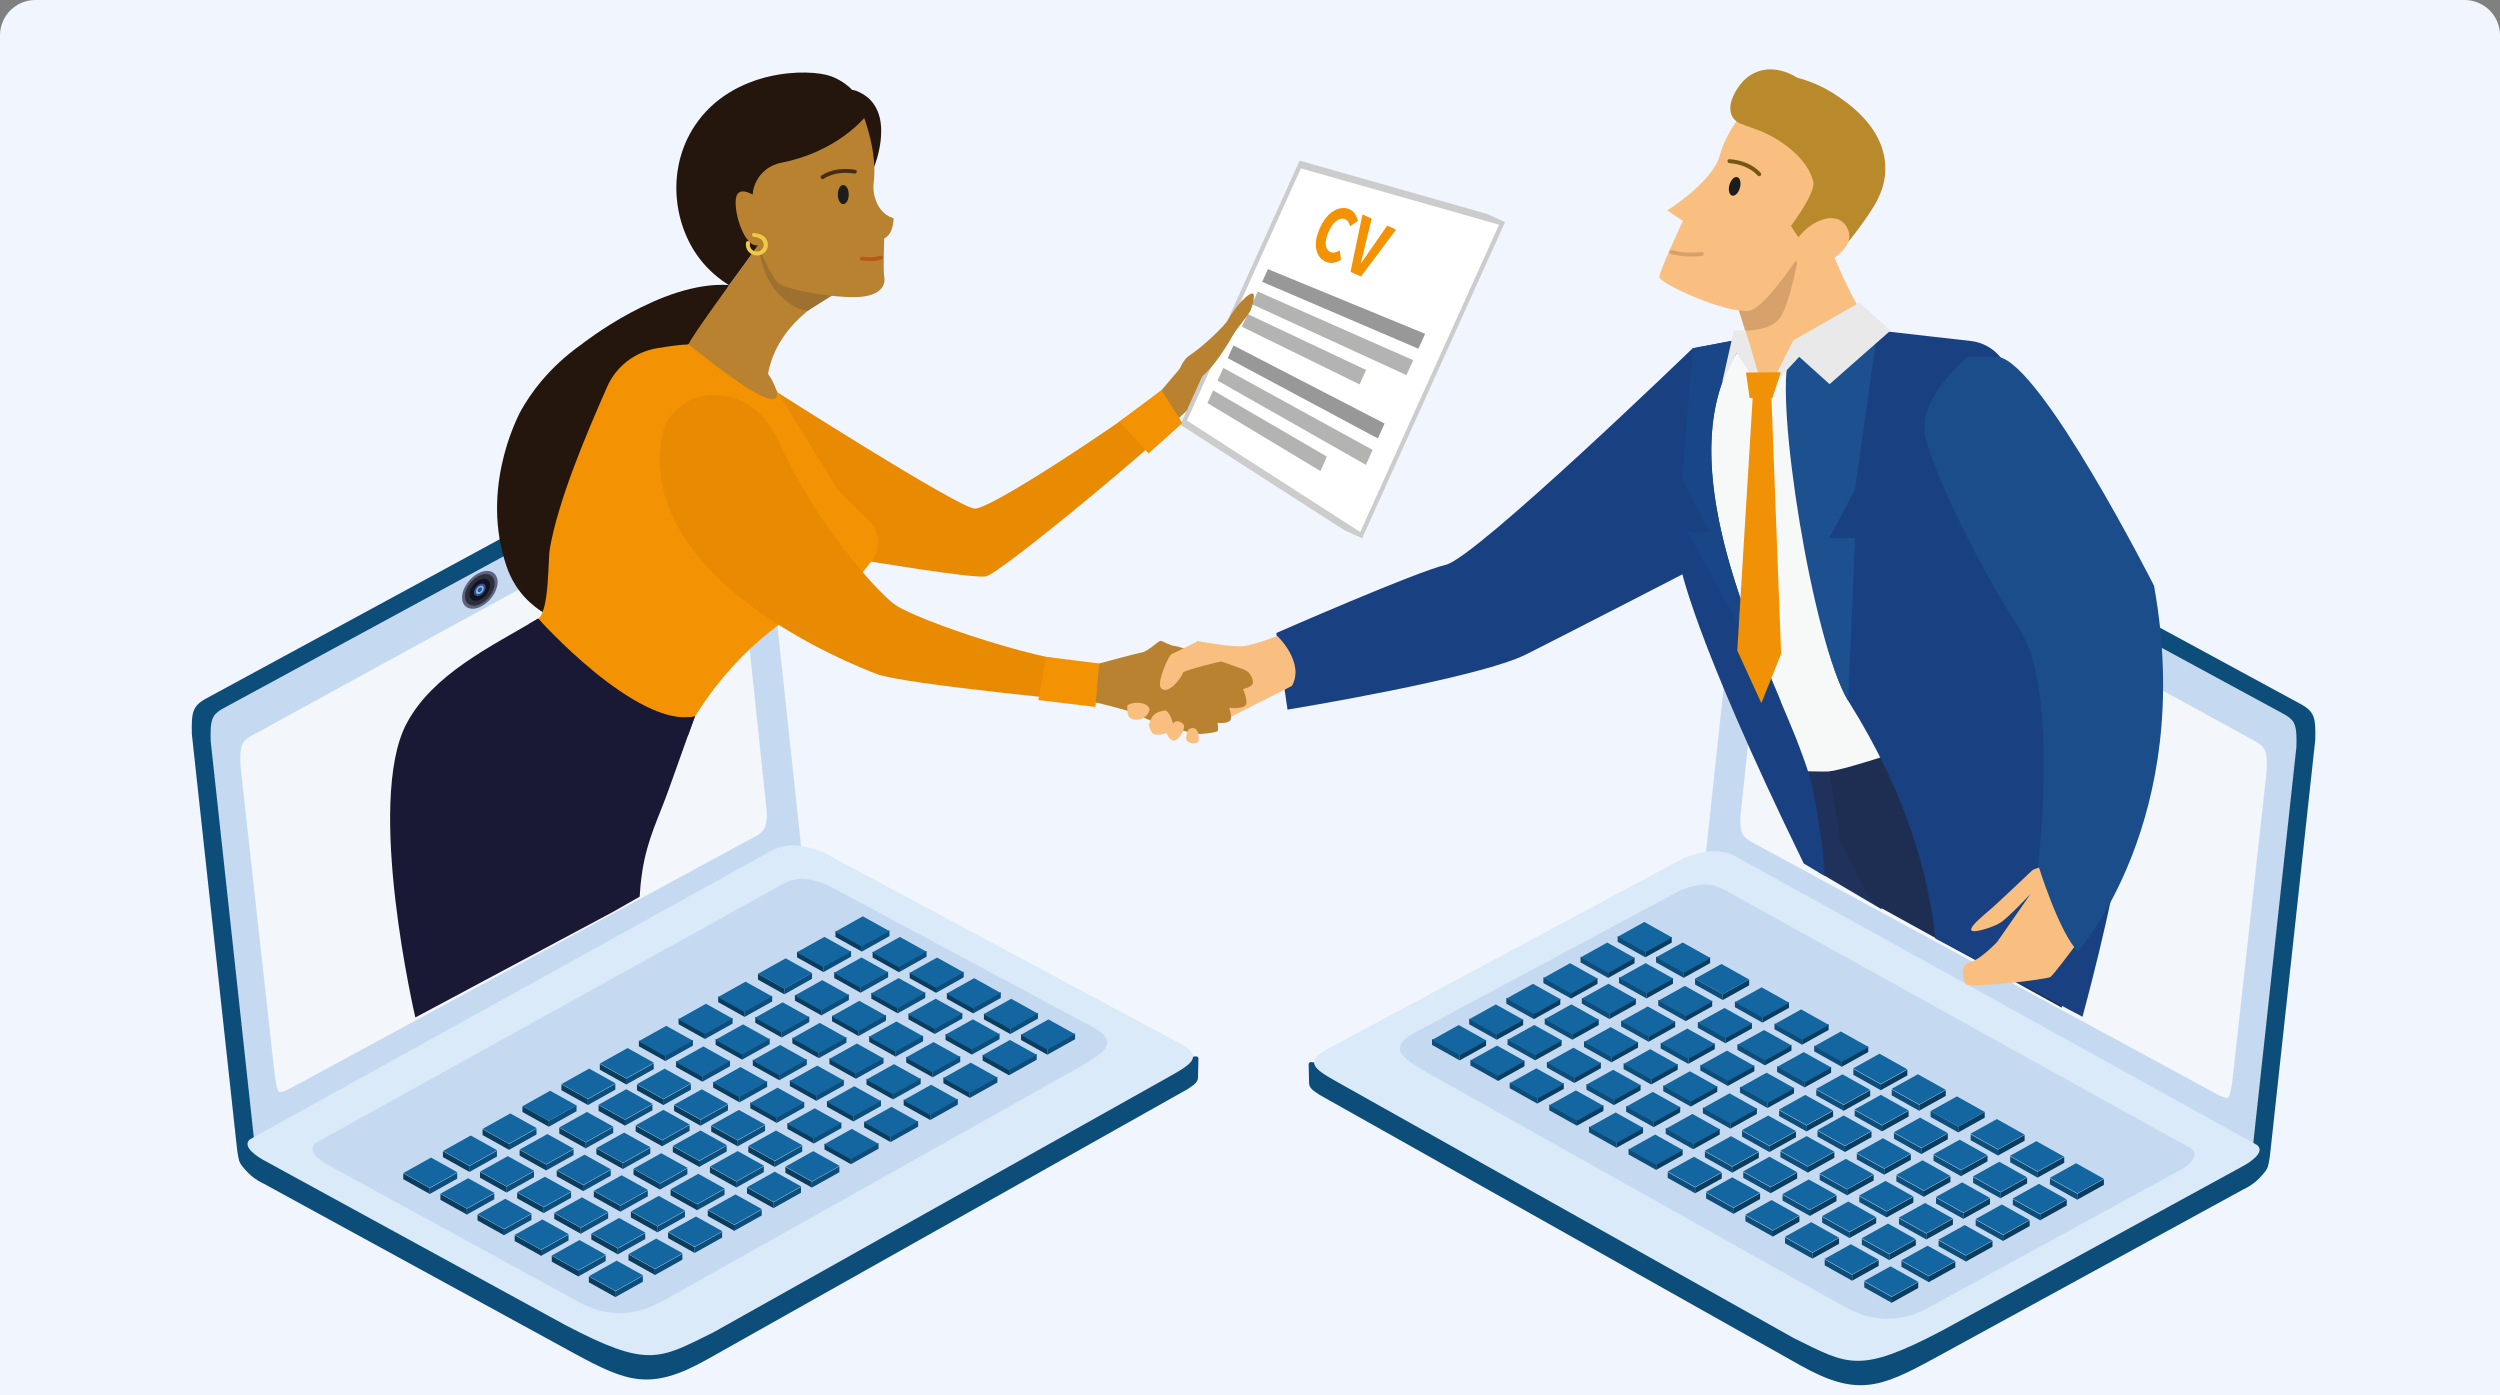 <svg width="353" height="197" viewBox="0 0 353 197" fill="none" xmlns="http://www.w3.org/2000/svg">
<rect x="0" y="0" width="353" height="197" fill="#808080" stroke="none"/>
<path d="M0 5C0 2.239 2.239 0 5 0H348C350.761 0 353 2.239 353 5V197H0V5Z" fill="#F1F5FE"/>
<path fill-rule="evenodd" clip-rule="evenodd" d="M250.898 59.295L324.834 99.401C326.901 100.509 326.979 101.485 326.911 104.499L320.611 162.324C320.465 164.033 320.211 164.888 319.802 165.16L316.603 167.217L244.345 124.67C242.716 123.731 242.297 122.998 242.365 120.209L247.27 60.103L249.425 59.089C249.806 58.948 250.381 59.004 250.898 59.295Z" fill="#0D4D7A"/>
<path fill-rule="evenodd" clip-rule="evenodd" d="M249.104 61.032L322.396 100.781C322.942 101.072 323.517 101.438 323.839 101.974C324.366 102.856 324.268 104.518 324.249 105.504L318.056 162.39C317.978 163.085 317.686 165.207 317.315 165.405C317.003 165.574 316.028 165.132 315.775 164.982H315.765L242.56 125.28C242.112 125.027 241.644 124.717 241.332 124.304C240.747 123.505 240.776 122.116 240.795 121.186L247.105 62.422C247.309 60.666 247.573 60.244 249.133 61.042L249.104 61.032Z" fill="#C5DAF0"/>
<path fill-rule="evenodd" clip-rule="evenodd" d="M284.784 81.475C285.906 81.175 287.476 82.105 288.285 83.551C289.095 84.997 288.841 86.415 287.72 86.706C286.598 87.006 285.028 86.077 284.219 84.63C283.409 83.184 283.663 81.766 284.784 81.475Z" fill="#5F6380"/>
<path fill-rule="evenodd" clip-rule="evenodd" d="M285.019 81.897C285.955 81.644 287.261 82.423 287.944 83.635C288.617 84.846 288.402 86.029 287.466 86.273C286.53 86.527 285.223 85.747 284.541 84.536C283.868 83.325 284.082 82.142 285.019 81.897Z" fill="#2E2F3B"/>
<path fill-rule="evenodd" clip-rule="evenodd" d="M285.389 82.564C286.042 82.386 286.959 82.93 287.427 83.775C287.895 84.621 287.749 85.447 287.096 85.616C286.442 85.785 285.526 85.25 285.058 84.405C284.589 83.559 284.736 82.733 285.389 82.564Z" fill="#101321"/>
<path fill-rule="evenodd" clip-rule="evenodd" d="M285.769 83.231C286.14 83.137 286.657 83.438 286.92 83.916C287.183 84.395 287.105 84.856 286.735 84.959C286.364 85.053 285.847 84.752 285.584 84.273C285.321 83.794 285.399 83.334 285.769 83.231Z" fill="#414897"/>
<path fill-rule="evenodd" clip-rule="evenodd" d="M285.926 83.512C286.179 83.447 286.521 83.653 286.706 83.972C286.881 84.292 286.833 84.611 286.579 84.677C286.325 84.742 285.984 84.536 285.799 84.216C285.623 83.897 285.672 83.578 285.926 83.512Z" fill="#6EC6D8"/>
<path fill-rule="evenodd" clip-rule="evenodd" d="M286.062 83.765C286.198 83.728 286.393 83.84 286.491 84.019C286.588 84.197 286.559 84.375 286.423 84.404C286.286 84.441 286.091 84.328 285.994 84.15C285.896 83.972 285.925 83.793 286.062 83.765Z" fill="#2F4A99"/>
<path fill-rule="evenodd" clip-rule="evenodd" d="M292.917 90.696L285.75 86.78C274.467 80.62 263.146 74.432 251.785 68.234C250.898 67.925 250.703 68.403 250.547 69.728L250.059 74.357C249.406 80.545 248.753 86.733 248.109 92.903C247.309 100.471 246.51 108.039 245.72 115.589C245.72 116.387 245.759 117.401 246.207 118.012C246.48 118.378 246.91 118.65 247.309 118.885L313.2 154.587C313.424 154.728 314.302 155.122 314.585 154.972C314.916 154.793 315.18 152.896 315.248 152.277L320.055 108.866C320.075 107.983 320.163 106.49 319.685 105.711C319.392 105.232 318.885 104.903 318.388 104.64L292.907 90.686L292.917 90.696Z" fill="#F3F7FC"/>
<path fill-rule="evenodd" clip-rule="evenodd" d="M316.886 167.873L272.897 191.921C265.418 195.987 262.131 197.217 254.242 192.804L186.323 154.595C185.416 153.994 184.851 153.637 184.841 152.923L184.783 150.219C185.056 149.468 186.021 150.717 187.962 149.759L237.46 123.241C240.688 122.048 242.804 121.72 245.398 123.044L318.963 162.661L320.338 162.126C320.231 164.642 320.738 164.595 318.914 166.464C318.427 166.962 317.734 167.45 316.896 167.891L316.886 167.873Z" fill="#0D4D7A"/>
<path fill-rule="evenodd" clip-rule="evenodd" d="M318.68 161.665L245.096 120.94C242.492 119.616 240.356 120.189 237.733 121.166L188.264 147.674C183.895 149.843 185.338 150.82 188.829 152.782L253.287 188.944C260.942 192.709 262.434 194.08 274.233 187.873L316.593 164.717C317.383 164.304 320.016 162.736 318.69 161.665H318.68Z" fill="#DAEAF9"/>
<path fill-rule="evenodd" clip-rule="evenodd" d="M307.73 165.273L271.532 185.058C265.74 187.706 261.654 185.133 259.84 184.185L201.721 151.563C198.728 149.779 195.49 148.145 199.605 145.891L237.285 125.702C239.742 124.792 241.351 124.547 243.331 125.552L309.368 162.155C310.499 163.019 309.563 164.305 307.73 165.273Z" fill="#C5DAF0"/>
<path fill-rule="evenodd" clip-rule="evenodd" d="M272.595 156.886V157.712L276.505 159.9V159.073L272.595 156.886ZM239.342 138.19V139.016L243.252 141.204V140.378L239.342 138.19ZM202.199 146.716V147.542L206.109 149.73V148.904L202.199 146.716ZM207.445 143.805V144.631L211.355 146.819V145.993L207.445 143.805ZM212.691 140.894V141.72L216.602 143.908V143.082L212.691 140.894ZM217.928 137.983V138.809L221.838 140.997V140.171L217.928 137.983ZM223.174 135.072V135.898L227.085 138.086V137.26L223.174 135.072ZM228.411 132.161V132.987L232.321 135.175V134.349L228.411 132.161ZM207.621 149.618V150.444L211.531 152.632V151.805L207.621 149.618ZM212.867 146.707V147.533L216.777 149.721V148.894L212.867 146.707ZM218.113 143.796V144.622L222.023 146.81V145.984L218.113 143.796ZM223.35 140.885V141.711L227.26 143.899V143.073L223.35 140.885ZM228.596 137.974V138.8L232.506 140.988V140.162L228.596 137.974ZM233.833 135.063V135.889L237.743 138.077V137.251L233.833 135.063ZM229.951 162.182V163.008L233.862 165.196V164.369L229.951 162.182ZM235.198 159.271V160.097L239.108 162.285V161.459L235.198 159.271ZM240.444 156.36V157.186L244.354 159.374V158.548L240.444 156.36ZM245.681 153.449V154.275L249.591 156.463V155.637L245.681 153.449ZM250.927 150.538V151.364L254.837 153.552V152.726L250.927 150.538ZM256.163 147.627V148.453L260.074 150.641V149.815L256.163 147.627ZM224.364 159.064V159.89L228.274 162.078V161.252L224.364 159.064ZM229.61 156.153V156.979L233.521 159.167V158.341L229.61 156.153ZM234.847 153.242V154.068L238.757 156.256V155.43L234.847 153.242ZM240.083 150.331V151.157L243.994 153.345V152.519L240.083 150.331ZM245.32 147.42V148.247L249.23 150.434V149.608L245.32 147.42ZM250.556 144.509V145.336L254.467 147.523V146.697L250.556 144.509ZM218.757 155.947V156.773L222.667 158.961V158.134L218.757 155.947ZM224.003 153.036V153.862L227.913 156.05V155.223L224.003 153.036ZM229.249 150.125V150.951L233.16 153.139V152.313L229.249 150.125ZM234.486 147.214V148.04L238.396 150.228V149.402L234.486 147.214ZM239.732 144.303V145.129L243.643 147.317V146.491L239.732 144.303ZM244.969 141.392V142.218L248.879 144.406V143.58L244.969 141.392ZM213.169 152.829V153.655L217.08 155.843V155.017L213.169 152.829ZM218.415 149.918V150.744L222.326 152.932V152.106L218.415 149.918ZM223.662 147.007V147.833L227.572 150.021V149.195L223.662 147.007ZM228.898 144.096V144.922L232.809 147.11V146.284L228.898 144.096ZM234.145 141.185V142.011L238.055 144.199V143.373L234.145 141.185ZM235.481 165.496V166.323L239.391 168.511V167.684L235.481 165.496ZM240.727 162.585V163.412L244.637 165.6V164.773L240.727 162.585ZM245.973 159.674V160.501L249.883 162.689V161.862L245.973 159.674ZM251.21 156.763V157.59L255.12 159.778V158.951L251.21 156.763ZM256.456 153.852V154.679L260.366 156.867V156.04L256.456 153.852ZM261.693 150.942V151.768L265.603 153.956V153.129L261.693 150.942ZM240.902 168.398V169.224L244.813 171.412V170.586L240.902 168.398ZM246.149 165.487V166.313L250.059 168.501V167.675L246.149 165.487ZM251.395 162.576V163.402L255.305 165.59V164.764L251.395 162.576ZM256.632 159.665V160.491L260.542 162.679V161.853L256.632 159.665ZM261.878 156.754V157.58L265.788 159.768V158.942L261.878 156.754ZM267.114 153.843V154.669L271.025 156.857V156.031L267.114 153.843ZM263.233 180.962V181.788L267.144 183.976V183.15L263.233 180.962ZM268.48 178.051V178.877L272.39 181.065V180.239L268.48 178.051ZM273.726 175.14V175.966L277.636 178.154V177.328L273.726 175.14ZM278.962 172.229V173.055L282.873 175.243V174.417L278.962 172.229ZM284.209 169.318V170.144L288.119 172.332V171.506L284.209 169.318ZM289.445 166.407V167.233L293.356 169.421V168.595L289.445 166.407ZM257.646 177.844V178.671L261.556 180.859V180.032L257.646 177.844ZM262.892 174.933V175.76L266.802 177.948V177.121L262.892 174.933ZM268.129 172.023V172.849L272.039 175.037V174.21L268.129 172.023ZM273.365 169.112V169.938L277.275 172.126V171.299L273.365 169.112ZM278.602 166.201V167.027L282.512 169.215V168.389L278.602 166.201ZM283.838 163.29V164.116L287.748 166.304V165.478L283.838 163.29ZM252.039 174.727V175.553L255.949 177.741V176.915L252.039 174.727ZM257.285 171.816V172.642L261.195 174.83V174.004L257.285 171.816ZM262.531 168.905V169.731L266.442 171.919V171.093L262.531 168.905ZM267.768 165.994V166.82L271.678 169.008V168.182L267.768 165.994ZM273.014 163.083V163.909L276.924 166.097V165.271L273.014 163.083ZM278.251 160.172V160.998L282.161 163.186V162.36L278.251 160.172ZM246.451 171.609V172.436L250.361 174.624V173.797L246.451 171.609ZM251.697 168.698V169.525L255.608 171.713V170.886L251.697 168.698ZM256.944 165.787V166.614L260.854 168.802V167.975L256.944 165.787ZM262.18 162.876V163.703L266.09 165.891V165.064L262.18 162.876ZM267.426 159.965V160.792L271.337 162.98V162.153L267.426 159.965Z" fill="#0D4D7A"/>
<path fill-rule="evenodd" clip-rule="evenodd" d="M276.505 159.073V159.899L280.24 157.824V156.998L276.505 159.073ZM243.253 140.377V141.204L246.988 139.128V138.302L243.253 140.377ZM206.1 148.903V149.73L209.834 147.655V146.828L206.1 148.903ZM211.336 145.992V146.819L215.071 144.744V143.917L211.336 145.992ZM216.582 143.082V143.908L220.317 141.833V141.006L216.582 143.082ZM221.829 140.171V140.997L225.564 138.922V138.095L221.829 140.171ZM227.065 137.26V138.086L230.8 136.011V135.184L227.065 137.26ZM232.312 134.349V135.175L236.046 133.1V132.273L232.312 134.349ZM211.521 151.805V152.631L215.256 150.556V149.73L211.521 151.805ZM216.758 148.894V149.72L220.493 147.645V146.819L216.758 148.894ZM222.004 145.983V146.809L225.739 144.734V143.908L222.004 145.983ZM227.251 143.063V143.889L230.985 141.814V140.988L227.251 143.063ZM232.487 140.152V140.978L236.222 138.903V138.077L232.487 140.152ZM237.733 137.241V138.067L241.468 135.992V135.166L237.733 137.241ZM233.852 164.36V165.186L237.587 163.111V162.285L233.852 164.36ZM239.089 161.449V162.275L242.824 160.2V159.374L239.089 161.449ZM244.335 158.538V159.364L248.07 157.289V156.463L244.335 158.538ZM249.581 155.627V156.453L253.316 154.378V153.552L249.581 155.627ZM254.818 152.716V153.542L258.553 151.467V150.641L254.818 152.716ZM260.064 149.796V150.622L263.799 148.547V147.72L260.064 149.796ZM228.265 161.233V162.059L232 159.984V159.158L228.265 161.233ZM233.511 158.322V159.148L237.246 157.073V156.247L233.511 158.322ZM238.748 155.411V156.237L242.482 154.162V153.336L238.748 155.411ZM243.984 152.5V153.326L247.719 151.251V150.425L243.984 152.5ZM249.23 149.589V150.415L252.955 148.34V147.514L249.23 149.589ZM254.467 146.678V147.504L258.202 145.429V144.603L254.467 146.678ZM222.667 158.115V158.942L226.402 156.866V156.04L222.667 158.115ZM227.914 155.204V156.031L231.648 153.955V153.129L227.914 155.204ZM233.16 152.293V153.12L236.895 151.044V150.218L233.16 152.293ZM238.397 149.382V150.209L242.131 148.133V147.307L238.397 149.382ZM243.633 146.471V147.298L247.368 145.223V144.396L243.633 146.471ZM248.87 143.56V144.387L252.604 142.312V141.485L248.87 143.56ZM217.07 154.998V155.824L220.805 153.749V152.922L217.07 154.998ZM222.307 152.087V152.913L226.041 150.838V150.012L222.307 152.087ZM227.553 149.166V149.993L231.288 147.918V147.091L227.553 149.166ZM232.799 146.255V147.082L236.534 145.007V144.18L232.799 146.255ZM238.036 143.345V144.171L241.761 142.096V141.269L238.036 143.345ZM239.372 167.656V168.482L243.106 166.407V165.58L239.372 167.656ZM244.608 164.745V165.571L248.343 163.496V162.669L244.608 164.745ZM249.855 161.834V162.66L253.589 160.585V159.759L249.855 161.834ZM255.101 158.923V159.749L258.836 157.674V156.848L255.101 158.923ZM260.337 156.012V156.838L264.072 154.763V153.937L260.337 156.012ZM265.584 153.101V153.927L269.318 151.852V151.026L265.584 153.101ZM244.793 170.557V171.384L248.528 169.308V168.482L244.793 170.557ZM250.03 167.646V168.473L253.765 166.397V165.571L250.03 167.646ZM255.276 164.735V165.562L259.011 163.486V162.66L255.276 164.735ZM260.523 161.824V162.651L264.257 160.576V159.749L260.523 161.824ZM265.759 158.913V159.74L269.494 157.665V156.838L265.759 158.913ZM271.005 155.993V156.819L274.74 154.744V153.918L271.005 155.993ZM267.124 183.112V183.938L270.859 181.863V181.037L267.124 183.112ZM272.361 180.201V181.027L276.096 178.952V178.126L272.361 180.201ZM277.607 177.29V178.116L281.342 176.041V175.215L277.607 177.29ZM282.854 174.379V175.205L286.588 173.13V172.304L282.854 174.379ZM288.09 171.468V172.294L291.825 170.219V169.393L288.09 171.468ZM293.336 168.557V169.384L297.071 167.308V166.482L293.336 168.557ZM261.537 179.994V180.821L265.272 178.746V177.919L261.537 179.994ZM266.783 177.083V177.91L270.518 175.835V175.008L266.783 177.083ZM272.02 174.172V174.999L275.754 172.924V172.097L272.02 174.172ZM277.256 171.262V172.088L280.991 170.013V169.186L277.256 171.262ZM282.502 168.351V169.177L286.228 167.102V166.275L282.502 168.351ZM287.739 165.44V166.266L291.474 164.191V163.364L287.739 165.44ZM255.939 176.877V177.703L259.674 175.628V174.802L255.939 176.877ZM261.186 173.966V174.792L264.921 172.717V171.891L261.186 173.966ZM266.432 171.055V171.881L270.167 169.806V168.98L266.432 171.055ZM271.669 168.144V168.97L275.403 166.895V166.069L271.669 168.144ZM276.905 165.233V166.059L280.64 163.984V163.158L276.905 165.233ZM282.142 162.322V163.148L285.876 161.073V160.247L282.142 162.322ZM250.342 173.759V174.586L254.077 172.51V171.684L250.342 173.759ZM255.579 170.848V171.675L259.313 169.599V168.773L255.579 170.848ZM260.825 167.937V168.764L264.56 166.689V165.862L260.825 167.937ZM266.071 165.026V165.853L269.806 163.778V162.951L266.071 165.026ZM271.308 162.116V162.942L275.033 160.867V160.04L271.308 162.116Z" fill="#0A3C5E"/>
<path fill-rule="evenodd" clip-rule="evenodd" d="M239.342 138.189L243.253 140.377L246.978 138.302L243.067 136.114L239.342 138.189ZM272.595 156.885L276.505 159.073L280.23 156.998L276.32 154.81L272.595 156.885ZM235.452 165.412L239.362 167.6L243.097 165.524L239.186 163.336L235.461 165.412H235.452ZM240.698 162.501L244.423 160.425L248.333 162.613L244.598 164.689L240.688 162.501H240.698ZM245.944 159.59L249.855 161.778L253.58 159.702L249.669 157.515L245.944 159.59ZM251.181 156.679L254.906 154.604L258.816 156.791L255.091 158.867L251.181 156.679ZM256.427 153.768L260.337 155.956L264.062 153.881L260.152 151.693L256.427 153.768ZM261.664 150.857L265.389 148.782L269.299 150.97L265.574 153.045L261.664 150.857ZM240.873 168.313L244.598 166.238L248.509 168.426L244.774 170.501L240.864 168.313H240.873ZM246.12 165.402L250.03 167.59L253.765 165.515L249.855 163.327L246.129 165.402H246.12ZM251.366 162.491L255.091 160.416L259.001 162.604L255.276 164.679L251.366 162.491ZM256.603 159.58L260.513 161.768L264.238 159.693L260.328 157.505L256.603 159.58ZM261.849 156.669L265.574 154.594L269.484 156.782L265.759 158.857L261.849 156.669ZM267.085 153.758L270.81 151.683L274.721 153.871L270.996 155.946L267.085 153.758ZM263.204 180.877L267.115 183.065L270.849 180.99L266.939 178.802L263.214 180.877H263.204ZM268.451 177.966L272.176 175.891L276.086 178.079L272.351 180.154L268.441 177.966H268.451ZM273.697 175.055L277.607 177.243L281.332 175.168L277.422 172.98L273.697 175.055ZM278.933 172.144L282.659 170.069L286.569 172.257L282.844 174.332L278.933 172.144ZM284.18 169.233L288.09 171.421L291.815 169.346L287.905 167.158L284.18 169.233ZM289.416 166.323L293.141 164.247L297.052 166.435L293.327 168.51L289.416 166.323ZM257.617 177.76L261.342 175.685L265.252 177.872L261.527 179.948L257.617 177.76ZM262.863 174.849L266.773 177.037L270.498 174.962L266.588 172.774L262.863 174.849ZM268.1 171.938L271.825 169.863L275.735 172.051L272.01 174.126L268.1 171.938ZM273.336 169.027L277.246 171.215L280.971 169.14L277.061 166.952L273.336 169.027ZM278.573 166.116L282.298 164.041L286.208 166.229L282.483 168.304L278.573 166.116ZM283.809 163.205L287.72 165.393L291.445 163.318L287.534 161.13L283.809 163.205ZM252.01 174.642L255.92 176.83L259.655 174.755L255.744 172.567L252.019 174.642H252.01ZM257.256 171.731L260.981 169.656L264.891 171.844L261.156 173.919L257.246 171.731H257.256ZM262.502 168.82L266.413 171.008L270.138 168.933L266.227 166.745L262.502 168.82ZM267.739 165.909L271.464 163.834L275.374 166.022L271.649 168.097L267.739 165.909ZM272.985 162.998L276.895 165.186L280.62 163.111L276.71 160.923L272.985 162.998ZM278.222 160.087L281.956 158.012L285.867 160.2L282.142 162.275L278.231 160.087H278.222ZM246.422 171.525L250.332 173.713L254.057 171.637L250.147 169.449L246.422 171.525ZM251.668 168.614L255.393 166.538L259.304 168.726L255.569 170.802L251.659 168.614H251.668ZM256.915 165.703L260.825 167.891L264.55 165.815L260.64 163.628L256.915 165.703ZM262.151 162.792L265.876 160.717L269.787 162.904L266.061 164.98L262.151 162.792ZM267.397 159.881L271.123 157.806L275.033 159.994L271.308 162.069L267.397 159.881ZM202.238 146.81L206.148 148.998L209.883 146.922L205.973 144.734L202.248 146.81H202.238ZM207.484 143.899L211.209 141.823L215.12 144.011L211.385 146.087L207.475 143.899H207.484ZM212.731 140.988L216.641 143.176L220.366 141.1L216.456 138.913L212.731 140.988ZM217.967 138.077L221.692 136.002L225.603 138.189L221.878 140.265L217.967 138.077ZM223.213 135.166L227.124 137.354L230.849 135.279L226.939 133.091L223.213 135.166ZM228.45 132.255L232.175 130.18L236.085 132.368L232.36 134.443L228.45 132.255ZM207.66 149.711L211.385 147.636L215.295 149.824L211.56 151.899L207.65 149.711H207.66ZM212.906 146.8L216.816 148.988L220.551 146.913L216.641 144.725L212.916 146.8H212.906ZM218.152 143.889L221.878 141.814L225.788 144.002L222.063 146.077L218.152 143.889ZM223.389 140.978L227.299 143.166L231.024 141.091L227.114 138.903L223.389 140.978ZM228.635 138.067L232.36 135.992L236.271 138.18L232.546 140.255L228.635 138.067ZM233.872 135.156L237.597 133.081L241.507 135.269L237.782 137.344L233.872 135.156ZM229.991 162.275L233.716 160.2L237.626 162.388L233.891 164.463L229.981 162.275H229.991ZM235.237 159.364L239.147 161.552L242.882 159.477L238.972 157.289L235.247 159.364H235.237ZM240.483 156.453L244.208 154.378L248.119 156.566L244.394 158.641L240.483 156.453ZM245.72 153.542L249.63 155.73L253.355 153.655L249.445 151.467L245.72 153.542ZM250.966 150.632L254.691 148.556L258.602 150.744L254.877 152.819L250.966 150.632ZM256.203 147.721L260.113 149.908L263.838 147.833L259.928 145.645L256.203 147.721ZM224.403 159.158L228.313 161.346L232.039 159.27L228.128 157.083L224.403 159.158ZM229.649 156.247L233.375 154.172L237.285 156.36L233.56 158.435L229.649 156.247ZM234.886 153.336L238.796 155.524L242.521 153.449L238.611 151.261L234.886 153.336ZM240.123 150.425L243.848 148.35L247.758 150.538L244.033 152.613L240.123 150.425ZM245.359 147.514L249.269 149.702L252.994 147.627L249.084 145.439L245.359 147.514ZM250.596 144.603L254.321 142.528L258.231 144.716L254.506 146.791L250.596 144.603ZM218.796 156.04L222.521 153.965L226.431 156.153L222.697 158.228L218.786 156.04H218.796ZM224.042 153.129L227.953 155.317L231.688 153.242L227.777 151.054L224.052 153.129H224.042ZM229.289 150.218L233.014 148.143L236.924 150.331L233.199 152.406L229.289 150.218ZM234.525 147.307L238.436 149.495L242.161 147.42L238.25 145.232L234.525 147.307ZM239.771 144.396L243.497 142.321L247.407 144.509L243.682 146.584L239.771 144.396ZM245.008 141.485L248.743 139.41L252.653 141.598L248.928 143.673L245.018 141.485H245.008ZM213.208 152.923L217.119 155.111L220.844 153.035L216.934 150.848L213.208 152.923ZM218.455 150.012L222.18 147.937L226.09 150.124L222.355 152.2L218.445 150.012H218.455ZM223.701 147.101L227.611 149.289L231.336 147.214L227.426 145.026L223.701 147.101ZM228.938 144.19L232.663 142.115L236.573 144.303L232.848 146.378L228.938 144.19ZM234.184 141.279L237.909 139.204L241.819 141.392L238.094 143.467L234.184 141.279Z" fill="#1366A0"/>
<path fill-rule="evenodd" clip-rule="evenodd" d="M103.105 58.487L29.169 98.593C27.102 99.701 27.024 100.678 27.092 103.692L33.391 161.517C33.538 163.226 33.791 164.08 34.201 164.353L37.399 166.409L109.658 123.862C111.286 122.923 111.705 122.191 111.637 119.402L106.732 59.295L104.577 58.281C104.197 58.14 103.621 58.196 103.105 58.487Z" fill="#0D4D7A"/>
<path fill-rule="evenodd" clip-rule="evenodd" d="M104.889 60.226L31.607 99.975C31.061 100.266 30.485 100.632 30.163 101.167C29.637 102.05 29.734 103.712 29.754 104.698L35.946 161.584C36.024 162.278 36.317 164.401 36.687 164.598C36.999 164.767 37.974 164.326 38.228 164.175H38.238L111.442 124.474C111.891 124.22 112.359 123.91 112.671 123.497C113.256 122.699 113.227 121.309 113.207 120.379L106.898 61.616C106.693 59.86 106.43 59.437 104.87 60.235L104.889 60.226Z" fill="#C5DAF0"/>
<path fill-rule="evenodd" clip-rule="evenodd" d="M69.218 80.667C68.097 80.366 66.527 81.296 65.717 82.742C64.908 84.188 65.162 85.606 66.283 85.897C67.404 86.198 68.974 85.268 69.784 83.822C70.593 82.376 70.34 80.958 69.218 80.667Z" fill="#5F6380"/>
<path fill-rule="evenodd" clip-rule="evenodd" d="M68.974 81.099C68.038 80.845 66.731 81.624 66.049 82.836C65.376 84.047 65.591 85.23 66.527 85.475C67.463 85.728 68.769 84.949 69.452 83.737C70.125 82.526 69.91 81.343 68.974 81.099Z" fill="#2E2F3B"/>
<path fill-rule="evenodd" clip-rule="evenodd" d="M68.604 81.757C67.95 81.578 67.034 82.123 66.566 82.968C66.097 83.813 66.244 84.639 66.897 84.808C67.55 84.977 68.467 84.442 68.935 83.597C69.403 82.752 69.257 81.925 68.604 81.757Z" fill="#101321"/>
<path fill-rule="evenodd" clip-rule="evenodd" d="M68.233 82.422C67.863 82.329 67.346 82.629 67.083 83.108C66.819 83.587 66.897 84.047 67.268 84.15C67.638 84.244 68.155 83.944 68.419 83.465C68.682 82.986 68.604 82.526 68.233 82.422Z" fill="#414897"/>
<path fill-rule="evenodd" clip-rule="evenodd" d="M68.077 82.705C67.824 82.639 67.483 82.845 67.297 83.165C67.122 83.484 67.171 83.803 67.424 83.869C67.677 83.935 68.019 83.728 68.204 83.409C68.38 83.09 68.331 82.77 68.077 82.705Z" fill="#6EC6D8"/>
<path fill-rule="evenodd" clip-rule="evenodd" d="M67.931 82.959C67.795 82.922 67.6 83.034 67.502 83.213C67.405 83.391 67.434 83.57 67.57 83.598C67.707 83.635 67.902 83.523 67.999 83.344C68.097 83.166 68.068 82.987 67.931 82.959Z" fill="#2F4A99"/>
<path fill-rule="evenodd" clip-rule="evenodd" d="M61.086 89.888L68.253 85.972C79.535 79.812 90.857 73.624 102.217 67.427C103.105 67.117 103.3 67.596 103.456 68.92L103.943 73.549C104.597 79.737 105.25 85.925 105.894 92.095C106.693 99.663 107.493 107.232 108.283 114.782C108.283 115.58 108.244 116.594 107.795 117.204C107.522 117.57 107.093 117.843 106.693 118.078L40.803 153.779C40.578 153.92 39.7 154.314 39.418 154.164C39.086 153.986 38.823 152.089 38.755 151.469L33.947 108.058C33.928 107.176 33.84 105.682 34.318 104.903C34.61 104.424 35.117 104.096 35.615 103.833L61.095 89.879L61.086 89.888Z" fill="#F3F7FC"/>
<path fill-rule="evenodd" clip-rule="evenodd" d="M37.117 167.067L81.106 191.115C88.585 195.181 91.871 196.411 99.76 191.998L167.679 153.789C168.586 153.188 169.152 152.831 169.161 152.118L169.22 149.413C168.947 148.662 167.981 149.911 166.041 148.953L116.542 122.435C113.315 121.243 111.199 120.914 108.605 122.238L35.039 161.855L33.665 161.32C33.772 163.837 33.265 163.79 35.088 165.658C35.576 166.156 36.268 166.644 37.107 167.086L37.117 167.067Z" fill="#0D4D7A"/>
<path fill-rule="evenodd" clip-rule="evenodd" d="M35.322 160.86L108.907 120.134C111.51 118.81 113.646 119.383 116.269 120.36L165.738 146.868C170.107 149.038 168.664 150.014 165.173 151.977L100.715 188.138C93.061 191.904 91.569 193.275 79.769 187.068L37.409 163.912C36.619 163.498 33.986 161.93 35.312 160.86H35.322Z" fill="#DAEAF9"/>
<path fill-rule="evenodd" clip-rule="evenodd" d="M46.273 164.466L82.471 184.251C88.263 186.899 92.349 184.326 94.163 183.378L152.281 150.756C155.275 148.972 158.513 147.338 154.397 145.085L116.718 124.896C114.26 123.985 112.651 123.741 110.672 124.745L44.635 161.348C43.504 162.212 44.44 163.499 46.273 164.466Z" fill="#C5DAF0"/>
<path fill-rule="evenodd" clip-rule="evenodd" d="M81.408 156.079L77.498 158.267V159.093L81.408 156.905V156.079ZM114.66 137.383L110.75 139.571V140.397L114.66 138.209V137.383ZM151.804 145.909L147.893 148.097V148.924L151.804 146.736V145.909ZM146.558 142.998L142.647 145.186V146.013L146.558 143.825V142.998ZM141.311 140.087L137.401 142.275V143.102L141.311 140.914V140.087ZM136.075 137.176L132.164 139.364V140.191L136.075 138.003V137.176ZM130.828 134.265L126.918 136.453V137.28L130.828 135.092V134.265ZM125.592 131.354L121.681 133.542V134.369L125.592 132.181V131.354ZM146.382 148.811L142.472 150.999V151.825L146.382 149.637V148.811ZM141.136 145.9L137.225 148.088V148.914L141.136 146.726V145.9ZM135.889 142.989L131.979 145.177V146.003L135.889 143.815V142.989ZM130.653 140.078L126.743 142.266V143.092L130.653 140.904V140.078ZM125.407 137.167L121.496 139.355V140.181L125.407 137.993V137.167ZM120.17 134.256L116.26 136.444V137.27L120.17 135.082V134.256ZM124.051 161.375L120.141 163.563V164.389L124.051 162.201V161.375ZM118.805 158.464L114.894 160.652V161.478L118.805 159.29V158.464ZM113.559 155.553L109.648 157.741V158.567L113.559 156.379V155.553ZM108.322 152.642L104.412 154.83V155.656L108.322 153.468V152.642ZM103.076 149.731L99.165 151.919V152.745L103.076 150.557V149.731ZM97.839 146.82L93.929 149.008V149.834L97.839 147.646V146.82ZM129.639 158.257L125.728 160.445V161.272L129.639 159.084V158.257ZM124.392 155.346L120.482 157.534V158.361L124.392 156.173V155.346ZM119.156 152.435L115.246 154.623V155.45L119.156 153.262V152.435ZM113.919 149.524L110.009 151.712V152.539L113.919 150.351V149.524ZM108.683 146.614L104.772 148.801V149.628L108.683 147.44V146.614ZM103.446 143.703L99.536 145.89V146.717L103.446 144.529V143.703ZM135.246 155.14L131.335 157.328V158.154L135.246 155.966V155.14ZM130 152.229L126.089 154.417V155.243L130 153.055V152.229ZM124.753 149.318L120.843 151.506V152.332L124.753 150.144V149.318ZM119.517 146.407L115.606 148.595V149.421L119.517 147.233V146.407ZM114.27 143.496L110.36 145.684V146.51L114.27 144.322V143.496ZM109.034 140.585L105.123 142.773V143.599L109.034 141.411V140.585ZM140.833 152.022L136.923 154.21V155.037L140.833 152.849V152.022ZM135.587 149.111L131.677 151.299V152.126L135.587 149.938V149.111ZM130.341 146.2L126.43 148.388V149.215L130.341 147.027V146.2ZM125.104 143.289L121.194 145.477V146.304L125.104 144.116V143.289ZM119.858 140.378L115.948 142.566V143.393L119.858 141.205V140.378ZM118.522 164.69L114.612 166.878V167.704L118.522 165.516V164.69ZM113.276 161.779L109.365 163.967V164.793L113.276 162.605V161.779ZM108.029 158.868L104.119 161.056V161.882L108.029 159.694V158.868ZM102.793 155.957L98.882 158.145V158.971L102.793 156.783V155.957ZM97.547 153.046L93.636 155.234V156.06L97.547 153.872V153.046ZM92.31 150.135L88.4 152.323V153.149L92.31 150.961V150.135ZM113.1 167.591L109.19 169.779V170.605L113.1 168.418V167.591ZM107.854 164.68L103.944 166.868V167.695L107.854 165.507V164.68ZM102.608 161.769L98.697 163.957V164.784L102.608 162.596V161.769ZM97.371 158.858L93.461 161.046V161.873L97.371 159.685V158.858ZM92.125 155.947L88.214 158.135V158.962L92.125 156.774V155.947ZM86.888 153.036L82.978 155.224V156.051L86.888 153.863V153.036ZM90.769 180.155L86.859 182.343V183.17L90.769 180.982V180.155ZM85.523 177.244L81.613 179.432V180.259L85.523 178.071V177.244ZM80.277 174.333L76.366 176.521V177.348L80.277 175.16V174.333ZM75.04 171.422L71.13 173.61V174.437L75.04 172.249V171.422ZM69.794 168.512L65.883 170.699V171.526L69.794 169.338V168.512ZM64.557 165.601L60.647 167.788V168.615L64.557 166.427V165.601ZM96.357 177.038L92.447 179.226V180.052L96.357 177.864V177.038ZM91.111 174.127L87.2 176.315V177.141L91.111 174.953V174.127ZM85.874 171.216L81.964 173.404V174.23L85.874 172.042V171.216ZM80.638 168.305L76.727 170.493V171.319L80.638 169.131V168.305ZM75.401 165.394L71.491 167.582V168.408L75.401 166.22V165.394ZM70.164 162.483L66.254 164.671V165.497L70.164 163.309V162.483ZM101.964 173.92L98.054 176.108V176.934L101.964 174.747V173.92ZM96.718 171.009L92.807 173.197V174.024L96.718 171.836V171.009ZM91.471 168.098L87.561 170.286V171.113L91.471 168.925V168.098ZM86.235 165.187L82.325 167.375V168.202L86.235 166.014V165.187ZM80.989 162.276L77.078 164.464V165.291L80.989 163.103V162.276ZM75.752 159.365L71.842 161.553V162.38L75.752 160.192V159.365ZM107.552 170.803L103.641 172.991V173.817L107.552 171.629V170.803ZM102.305 167.892L98.395 170.08V170.906L102.305 168.718V167.892ZM97.059 164.981L93.149 167.169V167.995L97.059 165.807V164.981ZM91.823 162.07L87.912 164.258V165.084L91.823 162.896V162.07ZM82.676 161.337V162.164L86.586 159.976V159.149L82.676 161.337Z" fill="#0D4D7A"/>
<path fill-rule="evenodd" clip-rule="evenodd" d="M77.498 158.267L73.772 156.192V157.019L77.498 159.094V158.267ZM110.75 139.572L107.025 137.496V138.323L110.75 140.398V139.572ZM147.903 148.098L144.168 146.023V146.849L147.893 148.924V148.098H147.903ZM142.667 145.187L138.932 143.112V143.938L142.657 146.013V145.187H142.667ZM137.42 142.276L133.695 140.201V141.027L137.42 143.102V142.276ZM132.174 139.365L128.449 137.29V138.116L132.174 140.191V139.365ZM126.938 136.454L123.212 134.379V135.205L126.938 137.28V136.454ZM121.691 133.543L117.966 131.468V132.294L121.691 134.369V133.543ZM142.481 150.999L138.747 148.924V149.75L142.472 151.826V150.999H142.481ZM137.245 148.088L133.51 146.013V146.84L137.235 148.915V148.088H137.245ZM131.999 145.177L128.273 143.102V143.929L131.999 146.004V145.177ZM126.752 142.257L123.027 140.182V141.008L126.752 143.083V142.257ZM121.516 139.346L117.791 137.271V138.097L121.516 140.173V139.346ZM116.269 136.435L112.544 134.36V135.186L116.269 137.262V136.435ZM120.151 163.554L116.416 161.479V162.305L120.141 164.38V163.554H120.151ZM114.914 160.643L111.179 158.568V159.394L114.904 161.469V160.643H114.914ZM109.668 157.732L105.943 155.657V156.483L109.668 158.558V157.732ZM104.421 154.821L100.696 152.746V153.572L104.421 155.648V154.821ZM99.185 151.91L95.46 149.835V150.661L99.185 152.737V151.91ZM93.939 148.99L90.213 146.915V147.741L93.939 149.816V148.99ZM125.738 160.427L122.013 158.352V159.178L125.738 161.253V160.427ZM120.492 157.516L116.767 155.441V156.267L120.492 158.343V157.516ZM115.255 154.605L111.53 152.53V153.356L115.255 155.432V154.605ZM110.019 151.694L106.294 149.619V150.445L110.019 152.521V151.694ZM104.772 148.783L101.047 146.708V147.534L104.772 149.61V148.783ZM99.536 145.872L95.811 143.797V144.623L99.536 146.699V145.872ZM131.335 157.31L127.601 155.234V156.061L131.326 158.136V157.31H131.335ZM126.089 154.399L122.354 152.323V153.15L126.079 155.225V154.399H126.089ZM120.843 151.488L117.118 149.412V150.239L120.843 152.314V151.488ZM115.606 148.577L111.881 146.501V147.328L115.606 149.403V148.577ZM110.37 145.666L106.645 143.59V144.417L110.37 146.492V145.666ZM105.133 142.755L101.408 140.68V141.506L105.133 143.581V142.755ZM136.933 154.192L133.208 152.117V152.943L136.933 155.018V154.192ZM131.696 151.281L127.961 149.206V150.032L131.687 152.107V151.281H131.696ZM126.45 148.361L122.725 146.285V147.112L126.45 149.187V148.361ZM121.204 145.45L117.479 143.375V144.201L121.204 146.276V145.45ZM115.967 142.539L112.242 140.464V141.29L115.967 143.365V142.539ZM114.631 166.85L110.896 164.775V165.601L114.621 167.676V166.85H114.631ZM109.395 163.939L105.66 161.864V162.69L109.385 164.765V163.939H109.395ZM104.148 161.028L100.423 158.953V159.779L104.148 161.854V161.028ZM98.902 158.117L95.177 156.042V156.868L98.902 158.943V158.117ZM93.665 155.206L89.94 153.131V153.957L93.665 156.032V155.206ZM88.419 152.295L84.694 150.22V151.046L88.419 153.122V152.295ZM109.209 169.752L105.475 167.676V168.503L109.2 170.578V169.752H109.209ZM103.973 166.841L100.238 164.765V165.592L103.963 167.667V166.841H103.973ZM98.727 163.93L95.001 161.854V162.681L98.727 164.756V163.93ZM93.48 161.019L89.755 158.943V159.77L93.48 161.845V161.019ZM88.244 158.108L84.519 156.032V156.859L88.244 158.934V158.108ZM82.997 155.187L79.272 153.112V153.939L82.997 156.014V155.187ZM86.879 182.306L83.144 180.231V181.057L86.869 183.133V182.306H86.879ZM81.642 179.395L77.907 177.32V178.146L81.632 180.222V179.395H81.642ZM76.396 176.484L72.671 174.409V175.235L76.396 177.311V176.484ZM71.149 173.573L67.424 171.498V172.325L71.149 174.4V173.573ZM65.913 170.662L62.188 168.587V169.414L65.913 171.489V170.662ZM60.666 167.752L56.941 165.676V166.503L60.666 168.578V167.752ZM92.466 179.189L88.741 177.114V177.94L92.466 180.015V179.189ZM87.22 176.278L83.495 174.203V175.029L87.22 177.104V176.278ZM81.983 173.367L78.258 171.292V172.118L81.983 174.193V173.367ZM76.747 170.456L73.022 168.381V169.207L76.747 171.282V170.456ZM71.5 167.545L67.775 165.47V166.296L71.5 168.371V167.545ZM66.264 164.634L62.539 162.559V163.385L66.264 165.46V164.634ZM98.063 176.071L94.329 173.996V174.822L98.054 176.898V176.071H98.063ZM92.817 173.16L89.082 171.085V171.911L92.807 173.987V173.16H92.817ZM87.571 170.249L83.846 168.174V169L87.571 171.076V170.249ZM82.334 167.338L78.609 165.263V166.089L82.334 168.165V167.338ZM77.098 164.427L73.373 162.352V163.178L77.098 165.254V164.427ZM71.861 161.516L68.136 159.441V160.267L71.861 162.343V161.516ZM103.661 172.954L99.936 170.878V171.705L103.661 173.78V172.954ZM98.424 170.043L94.689 167.967V168.794L98.415 170.869V170.043H98.424ZM93.178 167.132L89.453 165.057V165.883L93.178 167.958V167.132ZM87.932 164.221L84.207 162.146V162.972L87.932 165.047V164.221ZM78.97 159.235V160.061L82.695 162.136V161.31L78.97 159.235Z" fill="#0A3C5E"/>
<path fill-rule="evenodd" clip-rule="evenodd" d="M114.661 137.393L110.936 135.317L107.025 137.505L110.75 139.581L114.661 137.393ZM81.408 156.089L77.683 154.013L73.773 156.201L77.498 158.276L81.408 156.089ZM118.552 164.615L114.826 162.54L110.916 164.728L114.651 166.803L118.561 164.615H118.552ZM113.305 161.704L109.395 163.892L105.66 161.817L109.57 159.629L113.295 161.704H113.305ZM108.059 158.793L104.334 156.718L100.424 158.906L104.149 160.981L108.059 158.793ZM102.822 155.882L98.912 158.07L95.187 155.995L99.097 153.807L102.822 155.882ZM97.576 152.971L93.851 150.896L89.941 153.084L93.666 155.159L97.576 152.971ZM92.34 150.06L88.429 152.248L84.704 150.173L88.615 147.985L92.34 150.06ZM113.13 167.516L109.219 169.704L105.485 167.629L109.395 165.441L113.12 167.516H113.13ZM107.883 164.605L104.158 162.53L100.248 164.718L103.983 166.793L107.893 164.605H107.883ZM102.637 161.695L98.727 163.882L95.002 161.807L98.912 159.619L102.637 161.695ZM97.401 158.784L93.675 156.708L89.765 158.896L93.49 160.971L97.401 158.784ZM92.154 155.873L88.244 158.061L84.519 155.985L88.429 153.797L92.154 155.873ZM86.918 152.962L83.007 155.15L79.282 153.074L83.193 150.886L86.918 152.962ZM90.799 180.081L87.074 178.005L83.163 180.193L86.898 182.268L90.809 180.081H90.799ZM85.552 177.17L81.642 179.357L77.907 177.282L81.818 175.094L85.543 177.17H85.552ZM80.306 174.259L76.581 172.183L72.671 174.371L76.396 176.447L80.306 174.259ZM75.07 171.348L71.159 173.536L67.434 171.46L71.345 169.272L75.07 171.348ZM69.823 168.437L66.098 166.361L62.188 168.549L65.913 170.625L69.823 168.437ZM64.587 165.526L60.676 167.714L56.951 165.638L60.862 163.45L64.587 165.526ZM96.386 176.963L92.476 179.151L88.751 177.076L92.661 174.888L96.386 176.963ZM91.14 174.052L87.415 171.977L83.505 174.165L87.23 176.24L91.14 174.052ZM85.904 171.141L81.993 173.329L78.268 171.254L82.178 169.066L85.904 171.141ZM80.667 168.23L76.942 166.155L73.032 168.343L76.757 170.418L80.667 168.23ZM75.43 165.319L71.52 167.507L67.795 165.432L71.705 163.244L75.43 165.319ZM70.194 162.408L66.469 160.333L62.559 162.521L66.284 164.596L70.194 162.408ZM101.994 173.845L98.268 171.77L94.358 173.958L98.093 176.033L102.003 173.845H101.994ZM96.747 170.934L92.837 173.122L89.102 171.047L93.012 168.859L96.737 170.934H96.747ZM91.501 168.023L87.776 165.948L83.865 168.136L87.591 170.211L91.501 168.023ZM86.264 165.113L82.354 167.3L78.629 165.225L82.539 163.037L86.264 165.113ZM81.018 162.202L77.293 160.126L73.383 162.314L77.108 164.389L81.018 162.202ZM75.781 159.291L71.871 161.479L68.146 159.403L72.056 157.215L75.791 159.291H75.781ZM107.581 170.728L103.856 168.653L99.946 170.841L103.671 172.916L107.581 170.728ZM102.335 167.817L98.424 170.005L94.69 167.93L98.6 165.742L102.325 167.817H102.335ZM97.088 164.906L93.364 162.831L89.453 165.019L93.178 167.094L97.088 164.906ZM91.852 161.995L87.942 164.183L84.217 162.108L88.127 159.92L91.852 161.995ZM86.606 159.084L82.695 161.272L78.97 159.197L82.881 157.009L86.606 159.084ZM151.765 146.013L148.04 143.938L144.13 146.126L147.864 148.201L151.775 146.013H151.765ZM146.519 143.102L142.608 145.29L138.874 143.215L142.784 141.027L146.509 143.102H146.519ZM141.272 140.191L137.547 138.116L133.637 140.304L137.362 142.379L141.272 140.191ZM136.036 137.28L132.126 139.468L128.401 137.393L132.311 135.205L136.036 137.28ZM130.79 134.369L127.065 132.294L123.154 134.482L126.879 136.557L130.79 134.369ZM125.553 131.458L121.643 133.646L117.918 131.571L121.828 129.383L125.553 131.458ZM146.343 148.914L142.433 151.102L138.698 149.027L142.608 146.839L146.334 148.914H146.343ZM141.097 146.003L137.372 143.928L133.462 146.116L137.196 148.191L141.107 146.003H141.097ZM135.851 143.093L131.94 145.28L128.215 143.205L132.126 141.017L135.851 143.093ZM130.614 140.182L126.889 138.106L122.979 140.294L126.704 142.369L130.614 140.182ZM125.368 137.271L121.457 139.459L117.732 137.383L121.643 135.195L125.368 137.271ZM120.131 134.36L116.221 136.548L112.496 134.472L116.406 132.284L120.131 134.36ZM124.012 161.479L120.102 163.666L116.367 161.591L120.278 159.403L124.003 161.479H124.012ZM118.766 158.568L115.041 156.492L111.131 158.68L114.865 160.755L118.776 158.568H118.766ZM113.52 155.657L109.609 157.844L105.884 155.769L109.795 153.581L113.52 155.657ZM108.283 152.746L104.558 150.67L100.648 152.858L104.373 154.934L108.283 152.746ZM103.037 149.835L99.127 152.023L95.401 149.947L99.312 147.759L103.037 149.835ZM97.8 146.924L94.075 144.848L90.165 147.036L93.89 149.112L97.8 146.924ZM129.6 158.361L125.875 156.286L121.965 158.474L125.69 160.549L129.6 158.361ZM124.354 155.45L120.443 157.638L116.718 155.563L120.629 153.375L124.354 155.45ZM119.117 152.539L115.392 150.464L111.482 152.652L115.207 154.727L119.117 152.539ZM113.881 149.628L109.97 151.816L106.245 149.741L110.155 147.553L113.881 149.628ZM108.644 146.717L104.919 144.642L101.009 146.83L104.734 148.905L108.644 146.717ZM103.407 143.806L99.497 145.994L95.772 143.919L99.682 141.731L103.407 143.806ZM135.207 155.243L131.297 157.431L127.562 155.356L131.472 153.168L135.197 155.243H135.207ZM129.961 152.332L126.236 150.257L122.325 152.445L126.06 154.52L129.971 152.332H129.961ZM124.714 149.422L120.804 151.609L117.079 149.534L120.989 147.346L124.714 149.422ZM119.478 146.511L115.753 144.435L111.843 146.623L115.568 148.698L119.478 146.511ZM114.232 143.6L110.321 145.788L106.596 143.712L110.507 141.524L114.232 143.6ZM108.995 140.689L105.085 142.877L101.36 140.801L105.27 138.613L109.005 140.689H108.995ZM140.795 152.126L137.07 150.051L133.159 152.239L136.884 154.314L140.795 152.126ZM135.548 149.215L131.638 151.403L127.903 149.328L131.814 147.14L135.539 149.215H135.548ZM130.302 146.304L126.577 144.229L122.667 146.417L126.392 148.492L130.302 146.304ZM125.066 143.393L121.155 145.581L117.43 143.506L121.34 141.318L125.066 143.393ZM115.919 142.661L112.194 140.585L116.104 138.397L119.829 140.473L115.919 142.661Z" fill="#1366A0"/>
<path d="M239.001 49.181C239.001 49.181 208.372 78.769 204.159 79.746C199.947 80.722 180.219 89.38 180.219 89.38L181.799 100.198C181.799 100.198 208.743 95.794 215.52 92.385C222.297 88.976 238.992 80.356 238.992 80.356V49.181H239.001Z" fill="#194080"/>
<path d="M109.297 55.097C109.297 55.097 135.099 71.567 137.586 71.811C140.063 72.055 163.008 56.44 163.993 55.097C163.993 55.097 166.84 57.66 166.47 59.003C166.099 60.346 141.174 81.079 139.195 81.389C137.215 81.699 122.032 79.136 122.032 79.136L109.307 55.097H109.297Z" fill="#F39202"/>
<path d="M109.297 55.097C109.297 55.097 135.099 71.567 137.586 71.811C140.063 72.055 163.008 56.44 163.993 55.097C163.993 55.097 166.84 57.66 166.47 59.003C166.099 60.346 141.174 81.079 139.195 81.389C137.215 81.699 122.032 79.136 122.032 79.136L109.307 55.097H109.297Z" fill="black" fill-opacity="0.05"/>
<path d="M256.895 30.805C256.895 30.805 260.698 42.148 265.282 47.707C265.282 47.707 256.739 60.769 249.114 55.698L244.823 41.463L256.895 30.805Z" fill="#F8BF81"/>
<path d="M252.663 108.817C254.058 113.606 255.442 118.386 256.837 123.175C259.791 124.922 262.746 126.659 265.701 128.405C265.486 126.95 265.262 125.485 265.047 124.03L259.587 108.817H252.663Z" fill="#20325C"/>
<path d="M252.663 108.818C252.663 108.818 266.442 109.635 269.26 107.025C272.069 104.424 258.709 51.172 258.709 51.172L254.136 48.899L249.172 55.867L245.622 47.923L242.804 50.402C242.804 50.402 237.597 63.426 239.908 68.713C242.219 73.999 252.653 108.809 252.653 108.809L252.663 108.818Z" fill="#F7F9F9"/>
<path d="M264.697 127.71L263.429 125.973L259.831 118.771L258.3 108.92C258.3 108.92 260.201 108.808 269.621 105.596C277.588 102.882 294.048 107.916 294.048 107.916C293.073 119.372 292.108 130.837 291.133 142.293C282.317 137.429 273.502 132.565 264.697 127.701V127.71Z" fill="#1D2E52"/>
<path d="M74.016 84.252C72.173 82.205 71.549 80.101 71.227 79.031C67.892 67.894 73.626 57.856 73.626 57.856C74.864 55.677 77.39 51.959 82.119 48.616C82.119 48.616 93.47 39.601 102.949 40.249C102.949 40.249 99.809 47.151 97.244 48.616C94.679 50.081 76.61 86.43 76.61 86.43C75.956 86.017 74.981 85.313 74.016 84.242V84.252Z" fill="#24160D"/>
<path d="M118.404 41.142C118.404 41.142 109.638 44.88 108.399 53.096C108.399 53.096 97.322 49.19 97.244 48.626C97.224 48.504 97.683 47.762 98.414 46.682C101.018 42.823 107.054 34.635 107.054 34.635L118.404 41.152V41.142Z" fill="#B98230"/>
<path d="M182.414 96.855L172.604 101.813L167.972 93.531C167.972 93.531 168.703 90.488 169.152 90.535C169.59 90.582 174.057 91.446 175.646 91.221C177.236 90.995 180.366 89.803 180.366 89.803C180.366 89.803 184.296 93.54 182.414 96.864V96.855Z" fill="#F8BF81"/>
<path d="M63.933 111.588C63.933 111.588 61.973 96.911 76.005 87.352C77.566 86.29 77.39 78.882 77.614 77.595C78.814 70.599 82.822 61.209 85.737 54.599C87.005 51.725 89.667 49.678 92.807 49.162C94.533 48.88 96.279 48.636 97.244 48.636L108.4 53.105L118.405 69.322L122.734 73.567C124.275 75.079 124.431 77.482 123.105 79.173C122.383 80.084 121.642 81.032 121.116 81.689C119.126 84.178 115.723 84.412 112.534 86.45C102.617 92.798 97.156 101.7 94.309 108.658C91.462 115.616 90.34 116.837 90.34 116.837L63.933 111.588Z" fill="#F39202"/>
<path d="M58.648 143.675C58.648 143.675 51.529 113.203 57.419 102.142C61.105 95.212 69.257 91.324 75.996 87.343C75.996 87.343 88.205 102.94 98.122 101.165C98.122 101.165 96.308 106.123 94.475 111.335C93.022 115.448 91.432 118.34 90.701 122.969C90.467 124.49 90.369 125.758 90.321 126.613C89.033 127.345 87.746 128.077 86.459 128.81C77.185 133.768 67.902 138.717 58.628 143.675H58.648Z" fill="#1A1935"/>
<path d="M93.382 61.942C93.909 58.562 96.776 55.979 100.247 55.81C103.534 55.651 107.512 56.871 110.057 62.543C115.021 73.605 123.28 82.957 126.177 85.239C129.073 87.521 148.907 94.188 155.187 93.7C155.187 93.7 156.182 97.437 155.187 99.23C155.187 99.23 127.581 96.629 123.778 95.165C120.238 93.803 90.281 82.018 93.382 61.951V61.942Z" fill="#F39202"/>
<path d="M93.382 61.942C93.909 58.562 96.776 55.979 100.247 55.81C103.534 55.651 107.512 56.871 110.057 62.543C115.021 73.605 123.28 82.957 126.177 85.239C129.073 87.521 148.907 94.188 155.187 93.7C155.187 93.7 156.182 97.437 155.187 99.23C155.187 99.23 127.581 96.629 123.778 95.165C120.238 93.803 90.281 82.018 93.382 61.951V61.942Z" fill="black" fill-opacity="0.05"/>
<path d="M123.446 23.517C123.446 23.517 126.713 15.545 121.33 13.01C115.957 10.465 123.446 23.517 123.446 23.517Z" fill="#24160D"/>
<path d="M166.499 52.13C166.499 52.13 168.742 48.88 170.058 49.2C171.384 49.529 182.784 54.158 184.442 54.158C186.099 54.158 190.643 50.092 191.307 50.421C191.97 50.749 190.643 52.458 189.405 53.594C188.167 54.731 187.591 55.097 187.591 55.097C187.591 55.097 194.7 51.069 195.695 51.482C196.689 51.885 196.436 52.543 193.959 54.167C191.482 55.792 187.347 58.562 186.441 58.721C185.534 58.881 174.046 57.416 170.653 55.106L166.479 59.013L164.002 55.106L166.518 52.139L166.499 52.13Z" fill="#B98230"/>
<g clip-path="url(#clip0_134_5002)">
<path d="M192.283 75.858L166.968 59.572L183.411 23.175L212.364 31.407L192.283 75.858Z" fill="white" stroke="#CCCCCC" stroke-linejoin="bevel"/>
<path d="M200.276 49.24L178.22 39.795L179.029 38.002L201.228 47.133L200.276 49.24Z" fill="#989898"/>
<path d="M198.593 52.967L176.788 42.963L177.598 41.171L199.544 50.86L198.593 52.967Z" fill="#B3B3B2"/>
<path d="M191.971 54.275L175.355 46.134L176.165 44.342L192.891 52.239L191.971 54.275Z" fill="#B3B3B2"/>
<path d="M194.553 61.909L173.351 50.571L174.161 48.778L195.505 59.802L194.553 61.909Z" fill="#989898"/>
<path d="M192.869 65.636L171.919 53.742L172.729 51.949L193.821 63.529L192.869 65.636Z" fill="#B3B3B2"/>
<path d="M186.443 66.51L170.486 56.913L171.296 55.12L187.363 64.474L186.443 66.51Z" fill="#B3B3B2"/>
<path d="M187.169 36.949C186.727 36.75 186.383 36.427 186.137 35.981C185.891 35.535 185.777 34.99 185.795 34.347C185.822 33.699 186.016 32.976 186.376 32.178C186.733 31.389 187.15 30.767 187.627 30.313C188.113 29.855 188.611 29.564 189.12 29.442C189.638 29.315 190.118 29.351 190.56 29.551C190.9 29.704 191.161 29.937 191.345 30.249C191.531 30.553 191.658 30.87 191.723 31.199L190.627 31.946C190.568 31.717 190.486 31.517 190.382 31.346C190.286 31.171 190.144 31.041 189.955 30.955C189.718 30.848 189.458 30.841 189.176 30.934C188.9 31.029 188.625 31.222 188.351 31.512C188.082 31.805 187.839 32.192 187.621 32.675C187.291 33.406 187.149 34.029 187.195 34.544C187.242 35.058 187.459 35.403 187.847 35.578C188.063 35.675 188.284 35.696 188.51 35.64C188.742 35.586 188.964 35.497 189.176 35.372L189.351 36.666C188.592 37.169 187.864 37.263 187.169 36.949Z" fill="#F39202"/>
<path d="M190.693 38.383L192.381 30.279L193.679 30.865L192.777 34.592C192.679 35.028 192.575 35.452 192.462 35.864C192.355 36.278 192.252 36.707 192.151 37.151L192.184 37.166C192.446 36.795 192.696 36.432 192.937 36.078C193.177 35.724 193.426 35.365 193.683 35.001L195.875 31.857L197.123 32.421L192.166 39.048L190.693 38.383Z" fill="#F39202"/>
</g>
<path d="M177 41.5C177 41.5 177.273 42.258 176.5 44C175.5 45.5 174.786 46.142 174 47.5C168.5 57 166.29 53.559 166.29 53.559C166.29 53.559 166.42 51.174 168.039 50.131C169.659 49.089 173 46.001 173.5 45.001C174.261 43.477 176.5 41 177 41.5Z" fill="#B98230"/>
<path d="M154.68 99.174C154.68 99.174 160.2 100.442 161.253 101.174C162.306 101.916 168.508 103.738 169.61 103.635C170.712 103.541 171.706 103.39 171.911 103.24C172.116 103.09 171.911 102.057 171.911 102.057C171.911 102.057 172.964 102.207 173.559 101.86C174.164 101.512 173.559 99.944 173.559 99.944C173.559 99.944 176.065 100.235 176.007 99.202C175.958 98.169 175.509 97.287 175.509 97.287C175.509 97.287 176.914 97.043 176.914 96.348C176.914 95.653 176.367 94.77 175.617 94.526C174.866 94.282 166.606 91.23 165.963 91.23C165.319 91.23 164.159 90.488 163.866 90.488C163.574 90.488 162.111 91.963 161.262 92.113C160.414 92.263 155.197 93.69 155.197 93.69L154.69 99.174H154.68Z" fill="#B98230"/>
<path d="M299.343 119.55C298.515 127.194 294.048 143.57 294.048 143.57C287.125 139.889 280.192 136.208 273.268 132.518C272.273 123.1 269.026 111.86 261.127 99.211C261.049 99.089 261.02 99.042 260.971 98.967C255.93 90.694 251.113 55.669 252.653 52.082L263.468 47.452L265.291 46.673L278.261 48.147C280.816 48.438 282.932 50.222 283.605 52.673C287.476 66.749 300.046 113.09 299.343 119.56V119.55Z" fill="#194080"/>
<path d="M257.695 123.72C256.691 123.119 255.696 122.528 254.691 121.927C238.904 89.587 237.266 79.859 237.266 79.859C236.027 72.487 235.579 62.158 239.001 49.172L241.351 48.73L246.773 47.697C235.51 61.059 245.35 84.648 251.503 99.203C252.283 101.043 252.995 102.724 253.599 104.236C253.599 104.236 254.457 106.424 255.052 108.17C256.817 113.335 257.558 122.115 257.685 123.72H257.695Z" fill="#194080"/>
<path d="M261.937 69.126L258.299 75.962H261.937L260.971 98.977C255.93 90.704 250.469 56.064 252.653 50.402L263.458 47.453L265.028 47.162L261.927 69.126H261.937Z" fill="#1C508E"/>
<path d="M251.512 99.211L238.26 75.106H241.361L237.519 67.66L239.011 49.18L245.759 47.903C246.11 47.837 246.364 48.222 246.149 48.504C235.91 61.988 245.486 84.947 251.522 99.211H251.512Z" fill="#184687"/>
<path d="M107.054 34.635C107.054 34.635 107.493 38.955 109.892 41.471C112.291 43.997 114.085 43.866 114.085 43.866L118.405 41.143L107.054 34.626V34.635Z" fill="#9F7130"/>
<path d="M120.472 13.001C120.472 13.001 124.109 19.837 123.368 25.771C123.115 27.818 124.109 30.241 126.177 30.814C126.177 30.814 126.177 33.096 124.851 33.659C124.851 33.659 124.685 38.213 124.851 39.03C125.016 39.847 124.851 41.472 121.876 41.876C118.902 42.279 111.54 41.059 110.058 40.082C108.566 39.105 106.089 32.11 106.089 32.11C106.089 32.11 102.042 14.785 120.472 12.991V13.001Z" fill="#B98230"/>
<path d="M122.022 16.662C122.022 16.662 118.122 21.47 110.301 22.982C107.922 23.442 106.225 25.517 106.264 27.902C106.303 30.438 106.488 33.349 107.044 34.635L102.939 40.269C101.7 39.49 100.081 38.269 98.697 36.41C95.02 31.49 94.114 23.752 98.121 17.724C103.456 9.723 114.221 9.592 117.42 10.794C119.038 11.404 120.092 12.465 120.092 12.465C121.584 13.986 121.925 15.817 122.022 16.662Z" fill="#24160D"/>
<path d="M107.054 27.95C107.054 27.95 104.294 25.874 103.924 27.95C103.553 30.025 105.172 35.039 107.054 34.636C108.936 34.232 107.054 27.95 107.054 27.95Z" fill="#B98230"/>
<path d="M249.66 55.097L253.219 48.063L262.561 42.711L266.939 46.674L258.338 54.242L254.048 50.383L249.66 55.097Z" fill="#E9E9E9"/>
<path d="M247.066 48.626L249.162 55.866L245.223 49.828L243.146 54.082L244.823 46.673H246.451L247.066 48.626Z" fill="#E9E9E9"/>
<path d="M163.856 97.042C163.856 97.042 164.256 97.775 165.212 97.183C166.168 96.591 166.977 95.296 167.016 94.986C167.045 94.676 172.75 93.258 172.906 93.305C173.062 93.352 169.151 90.525 169.151 90.525C169.151 90.525 165.953 92.141 165.456 92.347C164.958 92.544 163.408 96.272 163.866 97.042H163.856Z" fill="#F8BF81"/>
<path d="M159.185 99.598C159.185 99.598 159.019 101.222 159.722 101.485C160.414 101.748 161.613 101.748 162.208 100.546C162.813 99.344 160.268 98.809 159.185 99.607V99.598Z" fill="#F8BF81"/>
<path d="M162.228 102.302C162.228 102.302 162.403 103.617 163.144 103.729C163.886 103.842 164.705 103.523 164.705 103.523C164.705 103.523 165.095 104.584 165.787 104.565C166.479 104.546 167.455 102.809 167.133 102.33C166.811 101.861 165.982 101.588 165.641 102.171C165.641 102.171 165.075 100.123 164.363 100.33C163.651 100.537 162.706 100.527 162.238 102.302H162.228Z" fill="#F8BF81"/>
<path d="M167.864 102.94C167.864 102.94 167.22 104.076 167.591 104.583C167.961 105.09 169.015 104.987 169.18 104.752C169.346 104.517 169.405 102.226 167.874 102.949L167.864 102.94Z" fill="#F8BF81"/>
<path d="M297.988 126.856C297.988 126.856 290.128 137.58 289.534 137.946C288.939 138.312 278.212 139.57 277.637 138.951C277.062 138.331 276.681 136.181 278.154 135.861C279.626 135.542 282.015 132.978 282.015 132.978L286.715 126.227C286.715 126.227 283.478 129.654 282.464 130.283C281.45 130.913 278.505 131.88 278.339 131.316C278.173 130.753 280.279 129.063 281.167 128.302C282.045 127.542 286.569 123.26 286.949 122.893C287.33 122.527 290.977 121.691 290.977 121.691C290.977 121.691 298.642 123.701 297.988 126.856Z" fill="#F8BF81"/>
<path d="M277.871 50.401C277.871 50.401 270.431 56.27 271.923 61.96C273.415 67.651 279.529 80.177 285.146 88.797C290.762 97.418 287.788 122.142 287.788 122.142C287.788 122.142 290.762 131.739 293.405 134.34C293.405 134.34 310.1 115.672 304.151 82.713C304.151 82.713 288.276 51.349 282.162 50.392H277.861L277.871 50.401Z" fill="#1A4D89"/>
<path d="M246.452 46.674C246.452 46.674 249.865 46.758 251.269 44.965C252.673 43.171 253.911 36.345 253.911 36.345L245.535 43.819L246.452 46.674Z" fill="#D7A16C"/>
<path d="M246.939 14.953C246.939 14.953 243.838 18.127 242.844 21.911C241.849 25.695 235.403 29.724 235.403 29.724L237.636 31.189C237.636 31.189 234.292 38.269 234.292 39.123C234.292 39.978 243.468 44.251 246.939 43.884C250.411 43.518 260.952 24.973 260.952 24.973L246.939 14.972V14.953Z" fill="#F8BF81"/>
<path d="M252.888 31.874C252.888 31.874 256.437 27.236 256.028 25.611C255.228 22.465 251.99 20.296 250.489 19.432C247.232 17.554 245.096 17.892 244.472 16.183C243.819 14.409 245.476 12.249 245.701 11.967C245.993 11.591 246.773 10.624 248.148 10.117C250.869 9.103 253.463 10.775 253.746 10.962C255.169 11.338 257.227 12.061 259.343 13.488C261.02 14.624 265.818 17.864 266.189 23.17C266.442 26.785 264.511 29.433 262.493 32.194C261.04 34.175 259.928 35.659 258.173 35.781C256.223 35.922 254.204 34.344 252.888 31.874Z" fill="#B88A2B"/>
<path d="M252.722 35.903C252.722 35.903 253.785 37.481 255.15 37.81C256.525 38.138 262.229 35.453 260.942 32.438C259.665 29.434 255.842 31.049 254.028 33.406C252.224 35.772 252.712 35.903 252.712 35.903H252.722Z" fill="#F8BF81"/>
<path d="M108.673 53.105C108.673 53.105 114.826 62.834 97.244 48.636L98.326 47.678L107.893 52.025L108.673 53.115V53.105Z" fill="#B98230"/>
<path d="M155.187 93.691L154.68 99.822L146.615 98.846L147.698 92.742L155.187 93.691Z" fill="#F39202"/>
<path d="M166.47 59.003L166.948 59.745L162.17 64.017L158.025 59.548L163.983 55.097" fill="#F39202"/>
<path d="M75.995 87.343C75.995 87.343 89.872 102.874 98.121 101.165L97.137 103.869C97.137 103.869 86.391 107.917 74.659 88.122L75.986 87.343H75.995Z" fill="#1A1935"/>
<path d="M119.068 28.823C119.493 28.823 119.838 28.218 119.838 27.471C119.838 26.724 119.493 26.119 119.068 26.119C118.643 26.119 118.298 26.724 118.298 27.471C118.298 28.218 118.643 28.823 119.068 28.823Z" fill="#1D1E1C"/>
<path d="M121.633 36.777C122.569 36.937 123.563 36.918 124.47 36.645C124.821 36.533 124.675 35.998 124.314 36.11C123.505 36.364 122.618 36.392 121.779 36.242C121.418 36.176 121.252 36.721 121.623 36.777H121.633Z" fill="#B95917"/>
<path d="M116.299 25.246C117.556 24.439 119.146 24.26 120.618 24.514C120.979 24.579 121.145 24.035 120.774 23.978C119.156 23.697 117.4 23.875 116.006 24.767C115.694 24.964 115.986 25.453 116.299 25.246Z" fill="#462E14"/>
<path d="M106.459 33.453C106.937 33.5 107.454 33.622 107.707 34.064C107.902 34.42 107.893 34.862 107.62 35.172C106.966 35.923 105.708 35.35 105.903 34.383C105.972 34.035 105.416 33.885 105.348 34.233C105.065 35.651 106.752 36.665 107.912 35.688C108.429 35.256 108.556 34.533 108.293 33.942C107.971 33.209 107.23 32.974 106.469 32.899C106.098 32.862 106.098 33.425 106.469 33.463L106.459 33.453Z" fill="#EBCB47"/>
<path d="M245.682 26.502C245.876 25.779 245.7 25.11 245.288 25.007C244.876 24.904 244.385 25.407 244.19 26.13C243.996 26.853 244.173 27.523 244.584 27.625C244.996 27.728 245.488 27.225 245.682 26.502Z" fill="#1D1E1C"/>
<path d="M248.606 24.39C247.495 23.188 245.837 22.587 244.199 22.475C243.828 22.447 243.828 23.01 244.199 23.038C245.691 23.141 247.183 23.705 248.197 24.794C248.45 25.066 248.86 24.663 248.606 24.4V24.39Z" fill="#755713"/>
<path d="M235.91 35.866C237.353 36.213 238.875 36.326 240.357 36.11C240.727 36.053 240.571 35.518 240.201 35.575C238.836 35.781 237.402 35.65 236.066 35.33C235.705 35.246 235.549 35.781 235.91 35.866Z" fill="#D7A16C"/>
<path d="M251.454 52.56L246.53 52.598L247.047 56.204L250.265 56.194L251.454 52.56Z" fill="#F19106"/>
<path d="M247.505 55.745C246.773 67.783 246.032 79.822 245.301 91.85C246.432 94.329 247.563 96.808 248.704 99.287C249.63 96.959 250.567 94.639 251.493 92.311C251.025 80.028 250.567 67.737 250.099 55.454C249.24 55.548 248.373 55.642 247.514 55.736L247.505 55.745Z" fill="#F19106"/>
<defs>
<clipPath id="clip0_134_5002">
<rect width="30" height="49" fill="white" transform="translate(185.173 19) rotate(24.311)"/>
</clipPath>
</defs>
</svg>
